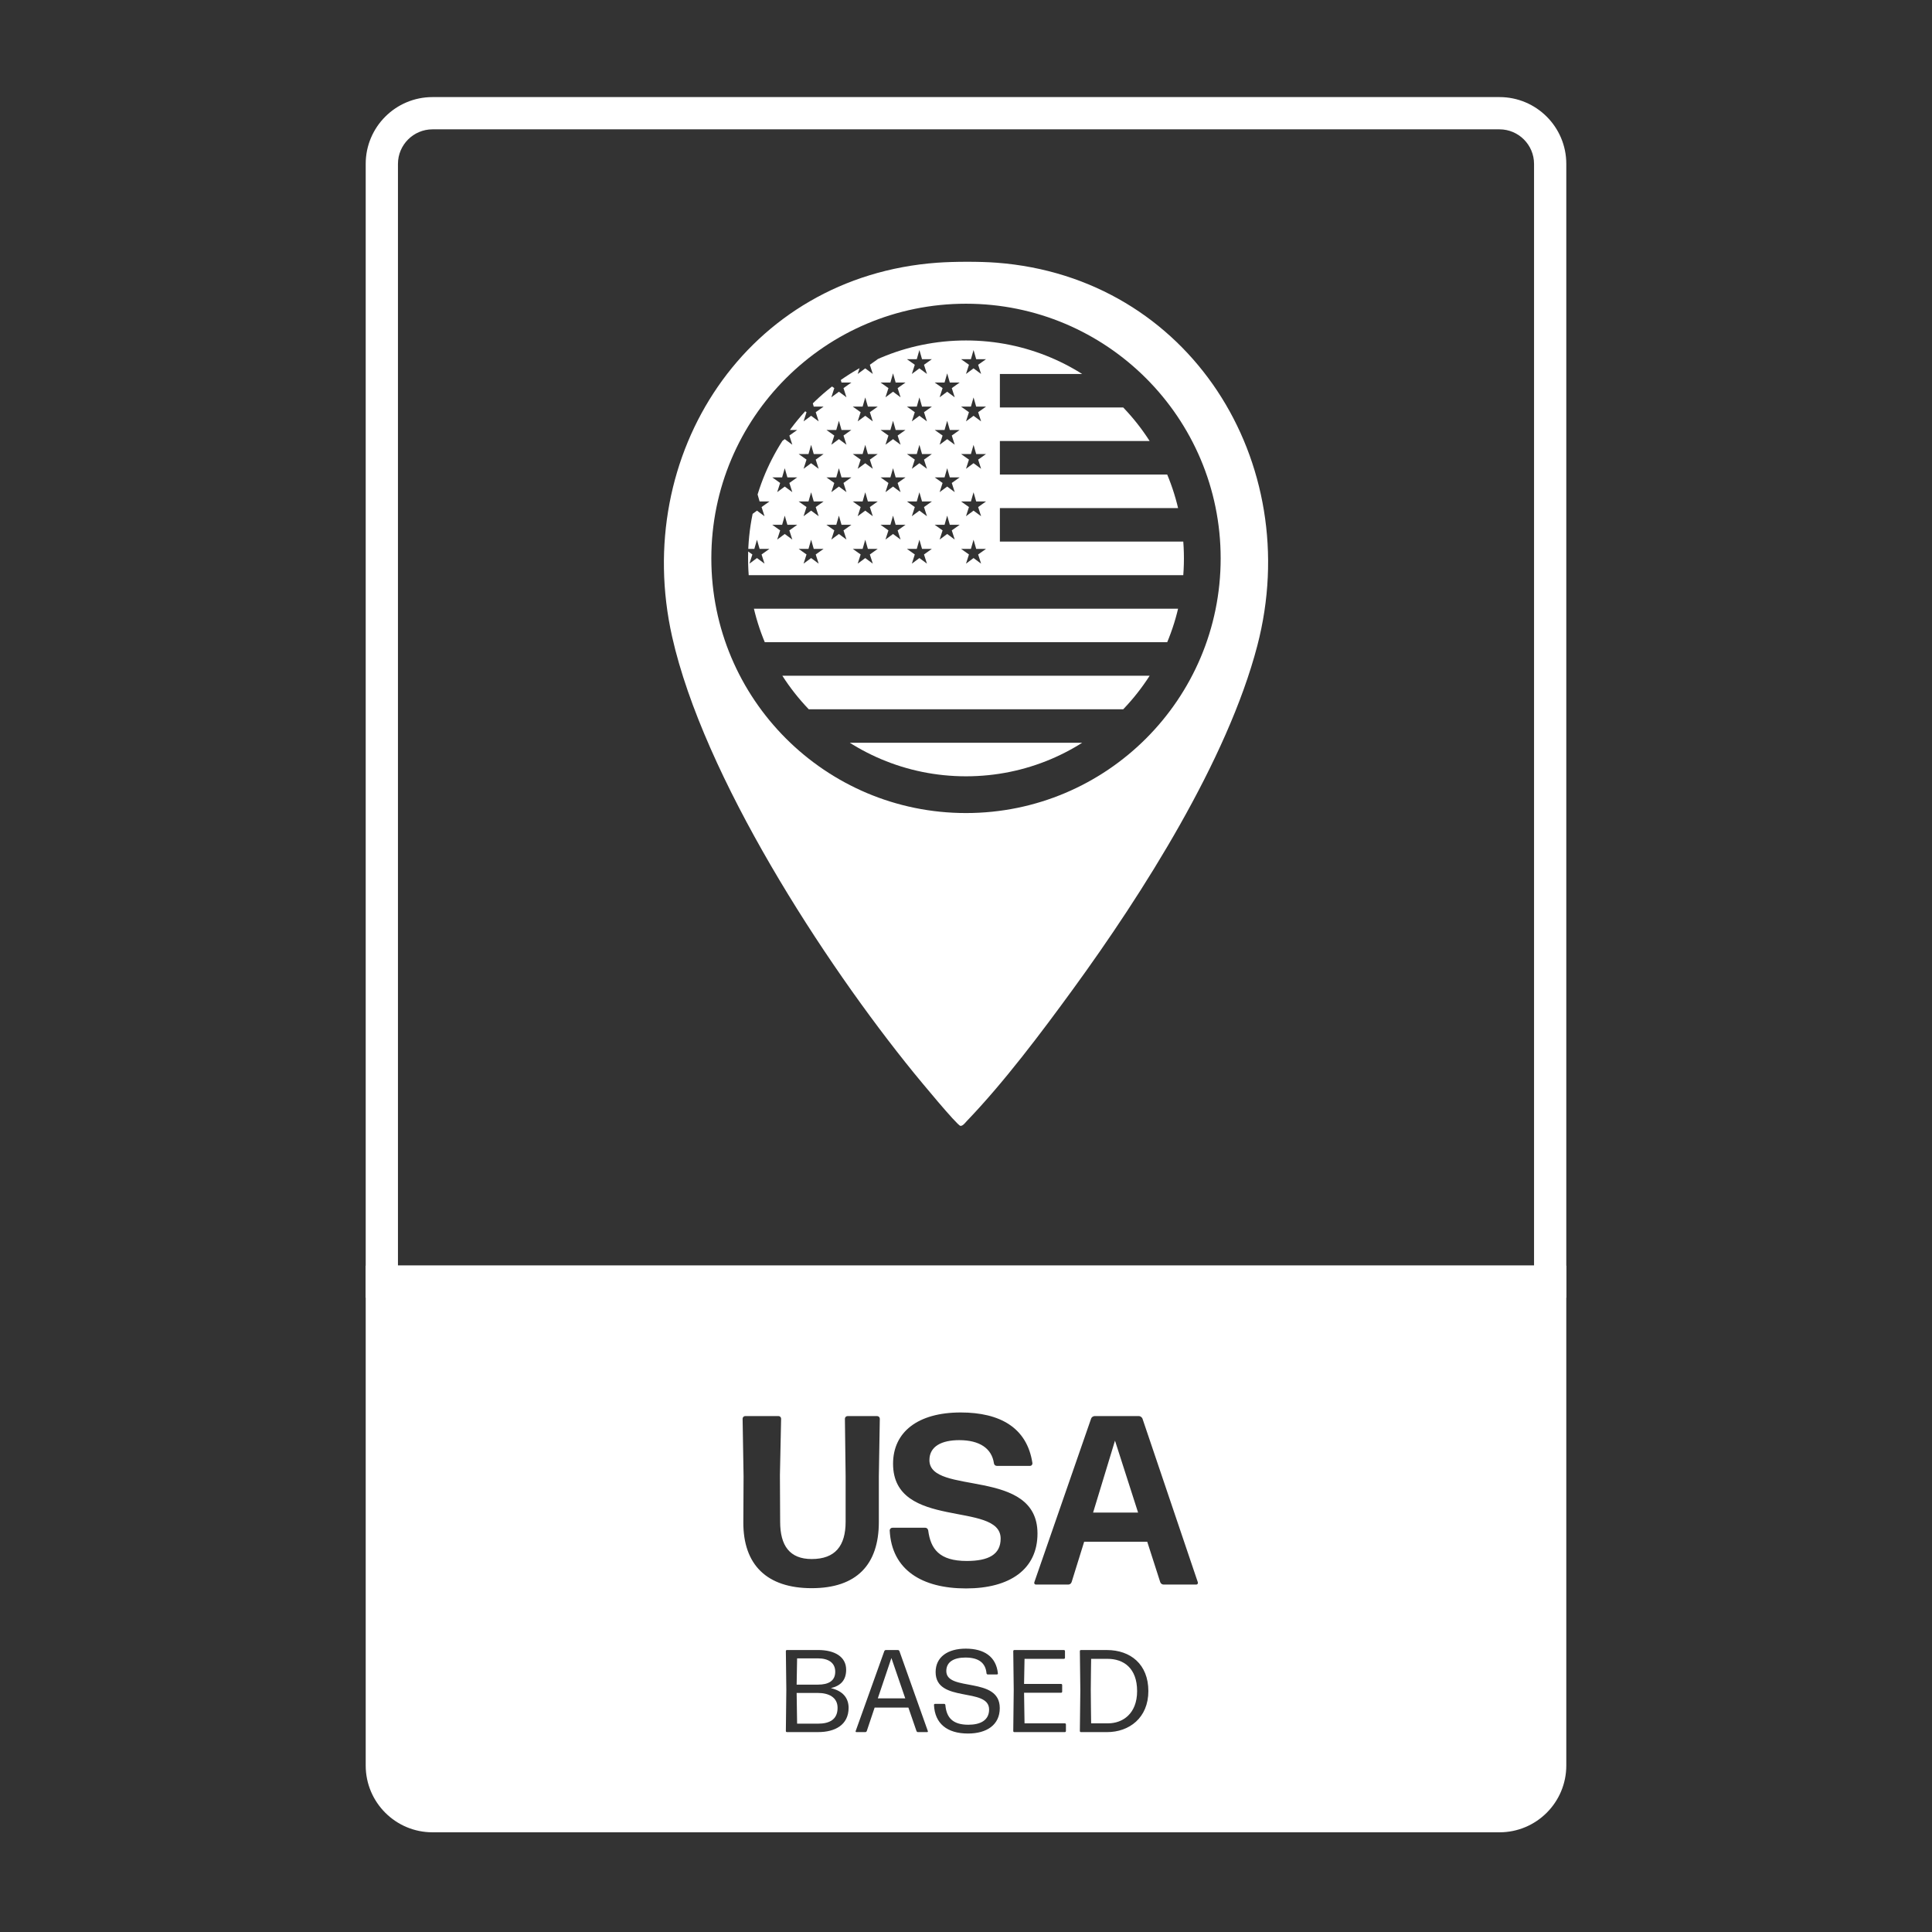 <?xml version="1.0" encoding="UTF-8"?><svg id="Layer_1" xmlns="http://www.w3.org/2000/svg" xmlns:xlink="http://www.w3.org/1999/xlink" viewBox="0 0 1080 1080"><rect x="0" y="0" width="1080" height="1080" fill="#333333" stroke="none"/><defs><style>.cls-1{fill:none;}.cls-2{fill:#fff;}.cls-3{clip-path:url(#clippath);}</style><clipPath id="clippath"><circle class="cls-1" cx="540" cy="312.14" r="121.82"/></clipPath></defs><path class="cls-2" d="M838.22,72.3c10.65,0,19.32,8.67,19.32,19.32v615.76H222.46V91.62c0-10.65,8.67-19.32,19.32-19.32h596.44M838.22,54.27H241.78c-20.63,0-37.35,16.72-37.35,37.35v633.79h671.14V91.62c0-20.63-16.72-37.35-37.35-37.35h0Z"/><polygon class="cls-2" points="490.7 949.39 506.04 949.39 498.3 926.84 490.7 949.39"/><path class="cls-2" d="M619.13,927.3h-9.18c0,.07-.2,13.18-.2,17.31s.2,18.68.2,18.75h9.44c8.13,0,16.26-5.31,16.26-18.03s-7.41-18.03-16.52-18.03Z"/><path class="cls-2" d="M457.26,946.37h-11.93l.26,17.17h11.67c6.42,0,10.95-2.29,10.95-8.85,0-6.03-5.18-8.32-10.95-8.32Z"/><path class="cls-2" d="M466.9,934.51c0-5.11-3.93-7.47-9.64-7.47h-11.67l-.26,14.68h11.93c5.9,0,9.64-2.1,9.64-7.21Z"/><polygon class="cls-2" points="611.05 845.54 636.2 845.54 623.29 805.32 611.05 845.54"/><path class="cls-2" d="M204.43,707.56v279.36c0,20.63,16.72,37.35,37.35,37.35h596.44c20.63,0,37.35-16.72,37.35-37.35v-279.36H204.43ZM498.83,854.02h18.43c.81,0,1.48.67,1.61,1.48,1.35,10.36,6.19,17.09,21.53,17.09,12.24,0,18.97-3.63,18.97-12.51,0-21.26-60.14-4.44-60.14-41.84,0-17.63,13.72-28.66,37.81-28.66,21.93,0,37.14,8.48,40.1,28.39,0,.81-.54,1.48-1.35,1.48h-18.43c-.94,0-1.61-.54-1.75-1.48-1.21-8.34-8.07-12.92-19.38-12.92-9.69,0-16.68,3.36-16.68,11.17,0,20.05,60.41,3.77,60.41,41.04,0,19.91-15.34,30.68-39.96,30.68s-41.58-10.36-42.65-32.43c0-.81.67-1.48,1.48-1.48ZM415.53,850.79l.13-25.56-.54-32.16c0-.81.67-1.48,1.48-1.48h18.57c.81,0,1.48.67,1.48,1.48l-.67,31.62.13,25.97c0,13.45,5.38,20.85,17.63,20.85,13.19,0,18.97-7.4,18.97-20.85v-25.56l-.4-32.02c0-.81.67-1.48,1.48-1.48h16.55c.81,0,1.48.67,1.48,1.48l-.54,32.16v25.56c0,23.95-12.51,37-37.54,37s-38.35-13.05-38.21-37ZM457.39,968.26h-17.5c-.33,0-.59-.26-.59-.59l.26-23.01-.26-21.7c0-.33.26-.59.59-.59h17.44c9.24,0,15.67,3.74,15.67,11.01,0,5.83-3.02,8.98-8.52,10.29,6.88,1.64,9.83,5.64,9.9,10.95,0,9.77-7.8,13.63-16.98,13.63ZM518.29,968.26h-5.18c-.33,0-.65-.26-.79-.59l-4.52-13.11h-18.88l-4.39,13.11c-.13.33-.46.59-.79.59h-5.05c-.26,0-.46-.26-.39-.52l16.06-44.84c.13-.26.46-.52.79-.52h6.82c.33,0,.66.26.79.52l15.93,44.84c.06.26-.07.52-.39.52ZM541.11,969.05c-11.67,0-18.55-5.57-19.01-15.99,0-.33.26-.59.59-.59h5.11c.33,0,.59.26.66.59.59,6.88,3.87,11.08,12.85,11.08,6.75,0,11.6-2.49,11.6-8.52,0-12.65-29.89-3.41-29.89-20.91,0-8.39,6.69-13.11,16.85-13.11s16.98,4.39,17.96,13.83c.07.33-.2.59-.52.59h-5.18c-.33,0-.59-.26-.66-.59-.52-5.9-4.39-8.85-11.8-8.85-6.36,0-10.68,2.36-10.68,7.54,0,11.8,29.89,2.75,29.89,20.71,0,9.44-7.34,14.22-17.76,14.22ZM595.85,967.67c0,.33-.26.59-.59.59h-28.25c-.33,0-.59-.26-.59-.59l.26-23.07-.26-21.63c0-.33.26-.59.59-.59h27.73c.33,0,.59.26.59.59v3.74c0,.33-.26.59-.59.59h-22.02l-.26,14.03h20.71c.33,0,.59.26.59.59v3.74c0,.33-.26.59-.59.59h-20.71l.26,17.11h22.55c.33,0,.59.26.59.59v3.74ZM618.86,968.26h-14.62c-.33,0-.59-.26-.59-.59l.26-22.94-.26-21.76c0-.33.26-.59.59-.59h14.49c13.18,0,23.21,7.93,23.21,22.94s-10.75,22.94-23.07,22.94ZM668.63,885.78h-18.16c-.81,0-1.62-.54-1.89-1.35l-7.27-22.6h-35.25l-6.99,22.47c-.27.94-1.08,1.48-1.89,1.48h-18.03c-.81,0-1.21-.67-.94-1.35l31.75-91.49c.27-.81,1.21-1.35,2.02-1.35h24.62c.81,0,1.61.54,2.02,1.35l30.95,91.49c.27.67-.13,1.35-.94,1.35Z"/><g class="cls-3"><rect class="cls-2" x="379.17" y="190.32" width="465.57" height="0"/><path class="cls-2" d="M379.17,321.51h465.57s0-18.75,0-18.75h-285.8v-18.73h285.8s0-18.75,0-18.75h-285.8v-18.75h285.8s0-18.75,0-18.75h-285.8v-18.73h285.8s0-18.75,0-18.75h-465.57s0,131.2,0,131.2ZM392.89,275.19l1.47,5.13h5.5s-4.4,3.12-4.4,3.12l1.65,5.13-4.22-3.12-4.22,3.12,1.65-5.13-4.4-3.12h5.5s1.47-5.13,1.47-5.13ZM423.15,275.19l1.47,5.13h5.5s-4.4,3.12-4.4,3.12l1.65,5.13-4.22-3.12-4.22,3.12,1.65-5.13-4.4-3.12h5.5s1.47-5.13,1.47-5.13ZM453.42,275.19l1.47,5.13h5.5s-4.4,3.12-4.4,3.12l1.65,5.13-4.22-3.12-4.22,3.12,1.65-5.13-4.4-3.12h5.5s1.47-5.13,1.47-5.13ZM483.68,275.19l1.47,5.13h5.5s-4.4,3.12-4.4,3.12l1.65,5.13-4.22-3.12-4.22,3.12,1.65-5.13-4.4-3.12h5.5s1.47-5.13,1.47-5.13ZM513.95,275.19l1.47,5.13h5.5s-4.4,3.12-4.4,3.12l1.65,5.13-4.22-3.12-4.22,3.12,1.65-5.13-4.4-3.12h5.5s1.47-5.13,1.47-5.13ZM392.89,248.68l1.47,5.13h5.5s-4.4,3.12-4.4,3.12l1.65,5.13-4.22-3.12-4.22,3.12,1.65-5.13-4.4-3.12h5.5s1.47-5.13,1.47-5.13ZM423.15,248.68l1.47,5.13h5.5s-4.4,3.12-4.4,3.12l1.65,5.13-4.22-3.12-4.22,3.12,1.65-5.13-4.4-3.12h5.5s1.47-5.13,1.47-5.13ZM453.42,248.68l1.47,5.13h5.5s-4.4,3.12-4.4,3.12l1.65,5.13-4.22-3.12-4.22,3.12,1.65-5.13-4.4-3.12h5.5s1.47-5.13,1.47-5.13ZM483.68,248.68l1.47,5.13h5.5s-4.4,3.12-4.4,3.12l1.65,5.13-4.22-3.12-4.22,3.12,1.65-5.13-4.4-3.12h5.5s1.47-5.13,1.47-5.13ZM513.95,248.68l1.47,5.13h5.5s-4.4,3.12-4.4,3.12l1.65,5.13-4.22-3.12-4.22,3.12,1.65-5.13-4.4-3.12h5.5s1.47-5.13,1.47-5.13ZM392.89,222.17l1.47,5.13h5.5s-4.4,3.12-4.4,3.12l1.65,5.13-4.22-3.12-4.22,3.12,1.65-5.13-4.4-3.12h5.5s1.47-5.13,1.47-5.13ZM423.15,222.17l1.47,5.13h5.5s-4.4,3.12-4.4,3.12l1.65,5.13-4.22-3.12-4.22,3.12,1.65-5.13-4.4-3.12h5.5s1.47-5.13,1.47-5.13ZM453.42,222.17l1.47,5.13h5.5s-4.4,3.12-4.4,3.12l1.65,5.13-4.22-3.12-4.22,3.12,1.65-5.13-4.4-3.12h5.5s1.47-5.13,1.47-5.13ZM483.68,222.17l1.47,5.13h5.5s-4.4,3.12-4.4,3.12l1.65,5.13-4.22-3.12-4.22,3.12,1.65-5.13-4.4-3.12h5.5s1.47-5.13,1.47-5.13ZM513.95,222.17l1.47,5.13h5.5s-4.4,3.12-4.4,3.12l1.65,5.13-4.22-3.12-4.22,3.12,1.65-5.13-4.4-3.12h5.5s1.47-5.13,1.47-5.13ZM392.89,195.66l1.47,5.13h5.5s-4.4,3.12-4.4,3.12l1.65,5.13-4.22-3.12-4.22,3.12,1.65-5.13-4.4-3.12h5.5s1.47-5.13,1.47-5.13ZM423.15,195.66l1.47,5.13h5.5s-4.4,3.12-4.4,3.12l1.65,5.13-4.22-3.12-4.22,3.12,1.65-5.13-4.4-3.12h5.5s1.47-5.13,1.47-5.13ZM453.42,195.66l1.47,5.13h5.5s-4.4,3.12-4.4,3.12l1.65,5.13-4.22-3.12-4.22,3.12,1.65-5.13-4.4-3.12h5.5s1.47-5.13,1.47-5.13ZM483.68,195.66l1.47,5.13h5.5s-4.4,3.12-4.4,3.12l1.65,5.13-4.22-3.12-4.22,3.12,1.65-5.13-4.4-3.12h5.5s1.47-5.13,1.47-5.13ZM513.95,195.66l1.47,5.13h5.5s-4.4,3.12-4.4,3.12l1.65,5.13-4.22-3.12-4.22,3.12,1.65-5.13-4.4-3.12h5.5s1.47-5.13,1.47-5.13ZM544.22,205.92l-4.22,3.12,1.65-5.13-4.4-3.12h5.5s1.47-5.13,1.47-5.13l1.47,5.13h5.5s-4.4,3.12-4.4,3.12l1.65,5.13-4.22-3.12ZM529.48,218.97l-4.22,3.12,1.65-5.13-4.4-3.12h5.5s1.47-5.13,1.47-5.13l1.47,5.13h5.5s-4.4,3.12-4.4,3.12l1.65,5.13-4.22-3.12ZM499.21,218.97l-4.22,3.12,1.65-5.13-4.4-3.12h5.5s1.47-5.13,1.47-5.13l1.47,5.13h5.5s-4.4,3.12-4.4,3.12l1.65,5.13-4.22-3.12ZM468.95,218.97l-4.22,3.12,1.65-5.13-4.4-3.12h5.5s1.47-5.13,1.47-5.13l1.47,5.13h5.5s-4.4,3.12-4.4,3.12l1.65,5.13-4.22-3.12ZM438.68,218.97l-4.22,3.12,1.65-5.13-4.4-3.12h5.5s1.47-5.13,1.47-5.13l1.47,5.13h5.5s-4.4,3.12-4.4,3.12l1.65,5.13-4.22-3.12ZM408.41,218.97l-4.22,3.12,1.65-5.13-4.4-3.12h5.5s1.47-5.13,1.47-5.13l1.47,5.13h5.5s-4.4,3.12-4.4,3.12l1.65,5.13-4.22-3.12ZM544.22,232.43l-4.22,3.12,1.65-5.13-4.4-3.12h5.5s1.47-5.13,1.47-5.13l1.47,5.13h5.5s-4.4,3.12-4.4,3.12l1.65,5.13-4.22-3.12ZM529.48,245.48l-4.22,3.12,1.65-5.13-4.4-3.12h5.5s1.47-5.13,1.47-5.13l1.47,5.13h5.5s-4.4,3.12-4.4,3.12l1.65,5.13-4.22-3.12ZM499.21,245.48l-4.22,3.12,1.65-5.13-4.4-3.12h5.5s1.47-5.13,1.47-5.13l1.47,5.13h5.5s-4.4,3.12-4.4,3.12l1.65,5.13-4.22-3.12ZM468.95,245.48l-4.22,3.12,1.65-5.13-4.4-3.12h5.5s1.47-5.13,1.47-5.13l1.47,5.13h5.5s-4.4,3.12-4.4,3.12l1.65,5.13-4.22-3.12ZM438.68,245.48l-4.22,3.12,1.65-5.13-4.4-3.12h5.5s1.47-5.13,1.47-5.13l1.47,5.13h5.5s-4.4,3.12-4.4,3.12l1.65,5.13-4.22-3.12ZM408.41,245.48l-4.22,3.12,1.65-5.13-4.4-3.12h5.5s1.47-5.13,1.47-5.13l1.47,5.13h5.5s-4.4,3.12-4.4,3.12l1.65,5.13-4.22-3.12ZM544.22,258.94l-4.22,3.12,1.65-5.13-4.4-3.12h5.5s1.47-5.13,1.47-5.13l1.47,5.13h5.5s-4.4,3.12-4.4,3.12l1.65,5.13-4.22-3.12ZM529.48,271.99l-4.22,3.12,1.65-5.13-4.4-3.12h5.5s1.47-5.13,1.47-5.13l1.47,5.13h5.5s-4.4,3.12-4.4,3.12l1.65,5.13-4.22-3.12ZM499.21,271.99l-4.22,3.12,1.65-5.13-4.4-3.12h5.5s1.47-5.13,1.47-5.13l1.47,5.13h5.5s-4.4,3.12-4.4,3.12l1.65,5.13-4.22-3.12ZM468.95,271.99l-4.22,3.12,1.65-5.13-4.4-3.12h5.5s1.47-5.13,1.47-5.13l1.47,5.13h5.5s-4.4,3.12-4.4,3.12l1.65,5.13-4.22-3.12ZM438.68,271.99l-4.22,3.12,1.65-5.13-4.4-3.12h5.5s1.47-5.13,1.47-5.13l1.47,5.13h5.5s-4.4,3.12-4.4,3.12l1.65,5.13-4.22-3.12ZM408.41,271.99l-4.22,3.12,1.65-5.13-4.4-3.12h5.5s1.47-5.13,1.47-5.13l1.47,5.13h5.5s-4.4,3.12-4.4,3.12l1.65,5.13-4.22-3.12ZM544.22,285.45l-4.22,3.12,1.65-5.13-4.4-3.12h5.5s1.47-5.13,1.47-5.13l1.47,5.13h5.5s-4.4,3.12-4.4,3.12l1.65,5.13-4.22-3.12ZM529.48,298.5l-4.22,3.12,1.65-5.13-4.4-3.12h5.5s1.47-5.13,1.47-5.13l1.47,5.13h5.5s-4.4,3.12-4.4,3.12l1.65,5.13-4.22-3.12ZM499.21,298.5l-4.22,3.12,1.65-5.13-4.4-3.12h5.5s1.47-5.13,1.47-5.13l1.47,5.13h5.5s-4.4,3.12-4.4,3.12l1.65,5.13-4.22-3.12ZM468.95,298.5l-4.22,3.12,1.65-5.13-4.4-3.12h5.5s1.47-5.13,1.47-5.13l1.47,5.13h5.5s-4.4,3.12-4.4,3.12l1.65,5.13-4.22-3.12ZM438.68,298.5l-4.22,3.12,1.65-5.13-4.4-3.12h5.5s1.47-5.13,1.47-5.13l1.47,5.13h5.5s-4.4,3.12-4.4,3.12l1.65,5.13-4.22-3.12ZM408.41,298.5l-4.22,3.12,1.65-5.13-4.4-3.12h5.5s1.47-5.13,1.47-5.13l1.47,5.13h5.5s-4.4,3.12-4.4,3.12l1.65,5.13-4.22-3.12ZM544.22,311.96l-4.22,3.12,1.65-5.13-4.4-3.12h5.5s1.47-5.13,1.47-5.13l1.47,5.13h5.5s-4.4,3.12-4.4,3.12l1.65,5.13-4.22-3.12ZM513.95,311.96l-4.22,3.12,1.65-5.13-4.4-3.12h5.5s1.47-5.13,1.47-5.13l1.47,5.13h5.5s-4.4,3.12-4.4,3.12l1.65,5.13-4.22-3.12ZM483.68,311.96l-4.22,3.12,1.65-5.13-4.4-3.12h5.5s1.47-5.13,1.47-5.13l1.47,5.13h5.5s-4.4,3.12-4.4,3.12l1.65,5.13-4.22-3.12ZM453.42,311.96l-4.22,3.12,1.65-5.13-4.4-3.12h5.5s1.47-5.13,1.47-5.13l1.47,5.13h5.5s-4.4,3.12-4.4,3.12l1.65,5.13-4.22-3.12ZM423.15,311.96l-4.22,3.12,1.65-5.13-4.4-3.12h5.5s1.47-5.13,1.47-5.13l1.47,5.13h5.5s-4.4,3.12-4.4,3.12l1.65,5.13-4.22-3.12ZM392.89,311.96l-4.22,3.12,1.65-5.13-4.4-3.12h5.5s1.47-5.13,1.47-5.13l1.47,5.13h5.5s-4.4,3.12-4.4,3.12l1.65,5.13-4.22-3.12Z"/><rect class="cls-2" x="379.17" y="340.26" width="465.57" height="18.73"/><rect class="cls-2" x="379.17" y="377.74" width="465.57" height="18.75"/><rect class="cls-2" x="379.17" y="415.22" width="465.57" height="18.75"/></g><path class="cls-2" d="M557,146.85c-9.27-.71-23.72-.67-32.99,0-106.52,7.7-171.17,107.18-148.29,209.07,17.58,78.17,84.54,181.6,135.11,243.8,2.98,3.65,24.1,29.3,26.03,29.64,1.31.22,2.83-1.89,3.65-2.75,20.73-21.57,41.59-49.34,59.28-73.62,38.93-53.46,86.28-127.88,103.04-191.98,26.83-102.64-37.9-206.02-145.82-214.16ZM540,454.5c-78.62,0-142.36-63.73-142.36-142.36s63.73-142.36,142.36-142.36,142.36,63.73,142.36,142.36-63.74,142.36-142.36,142.36Z"/></svg>